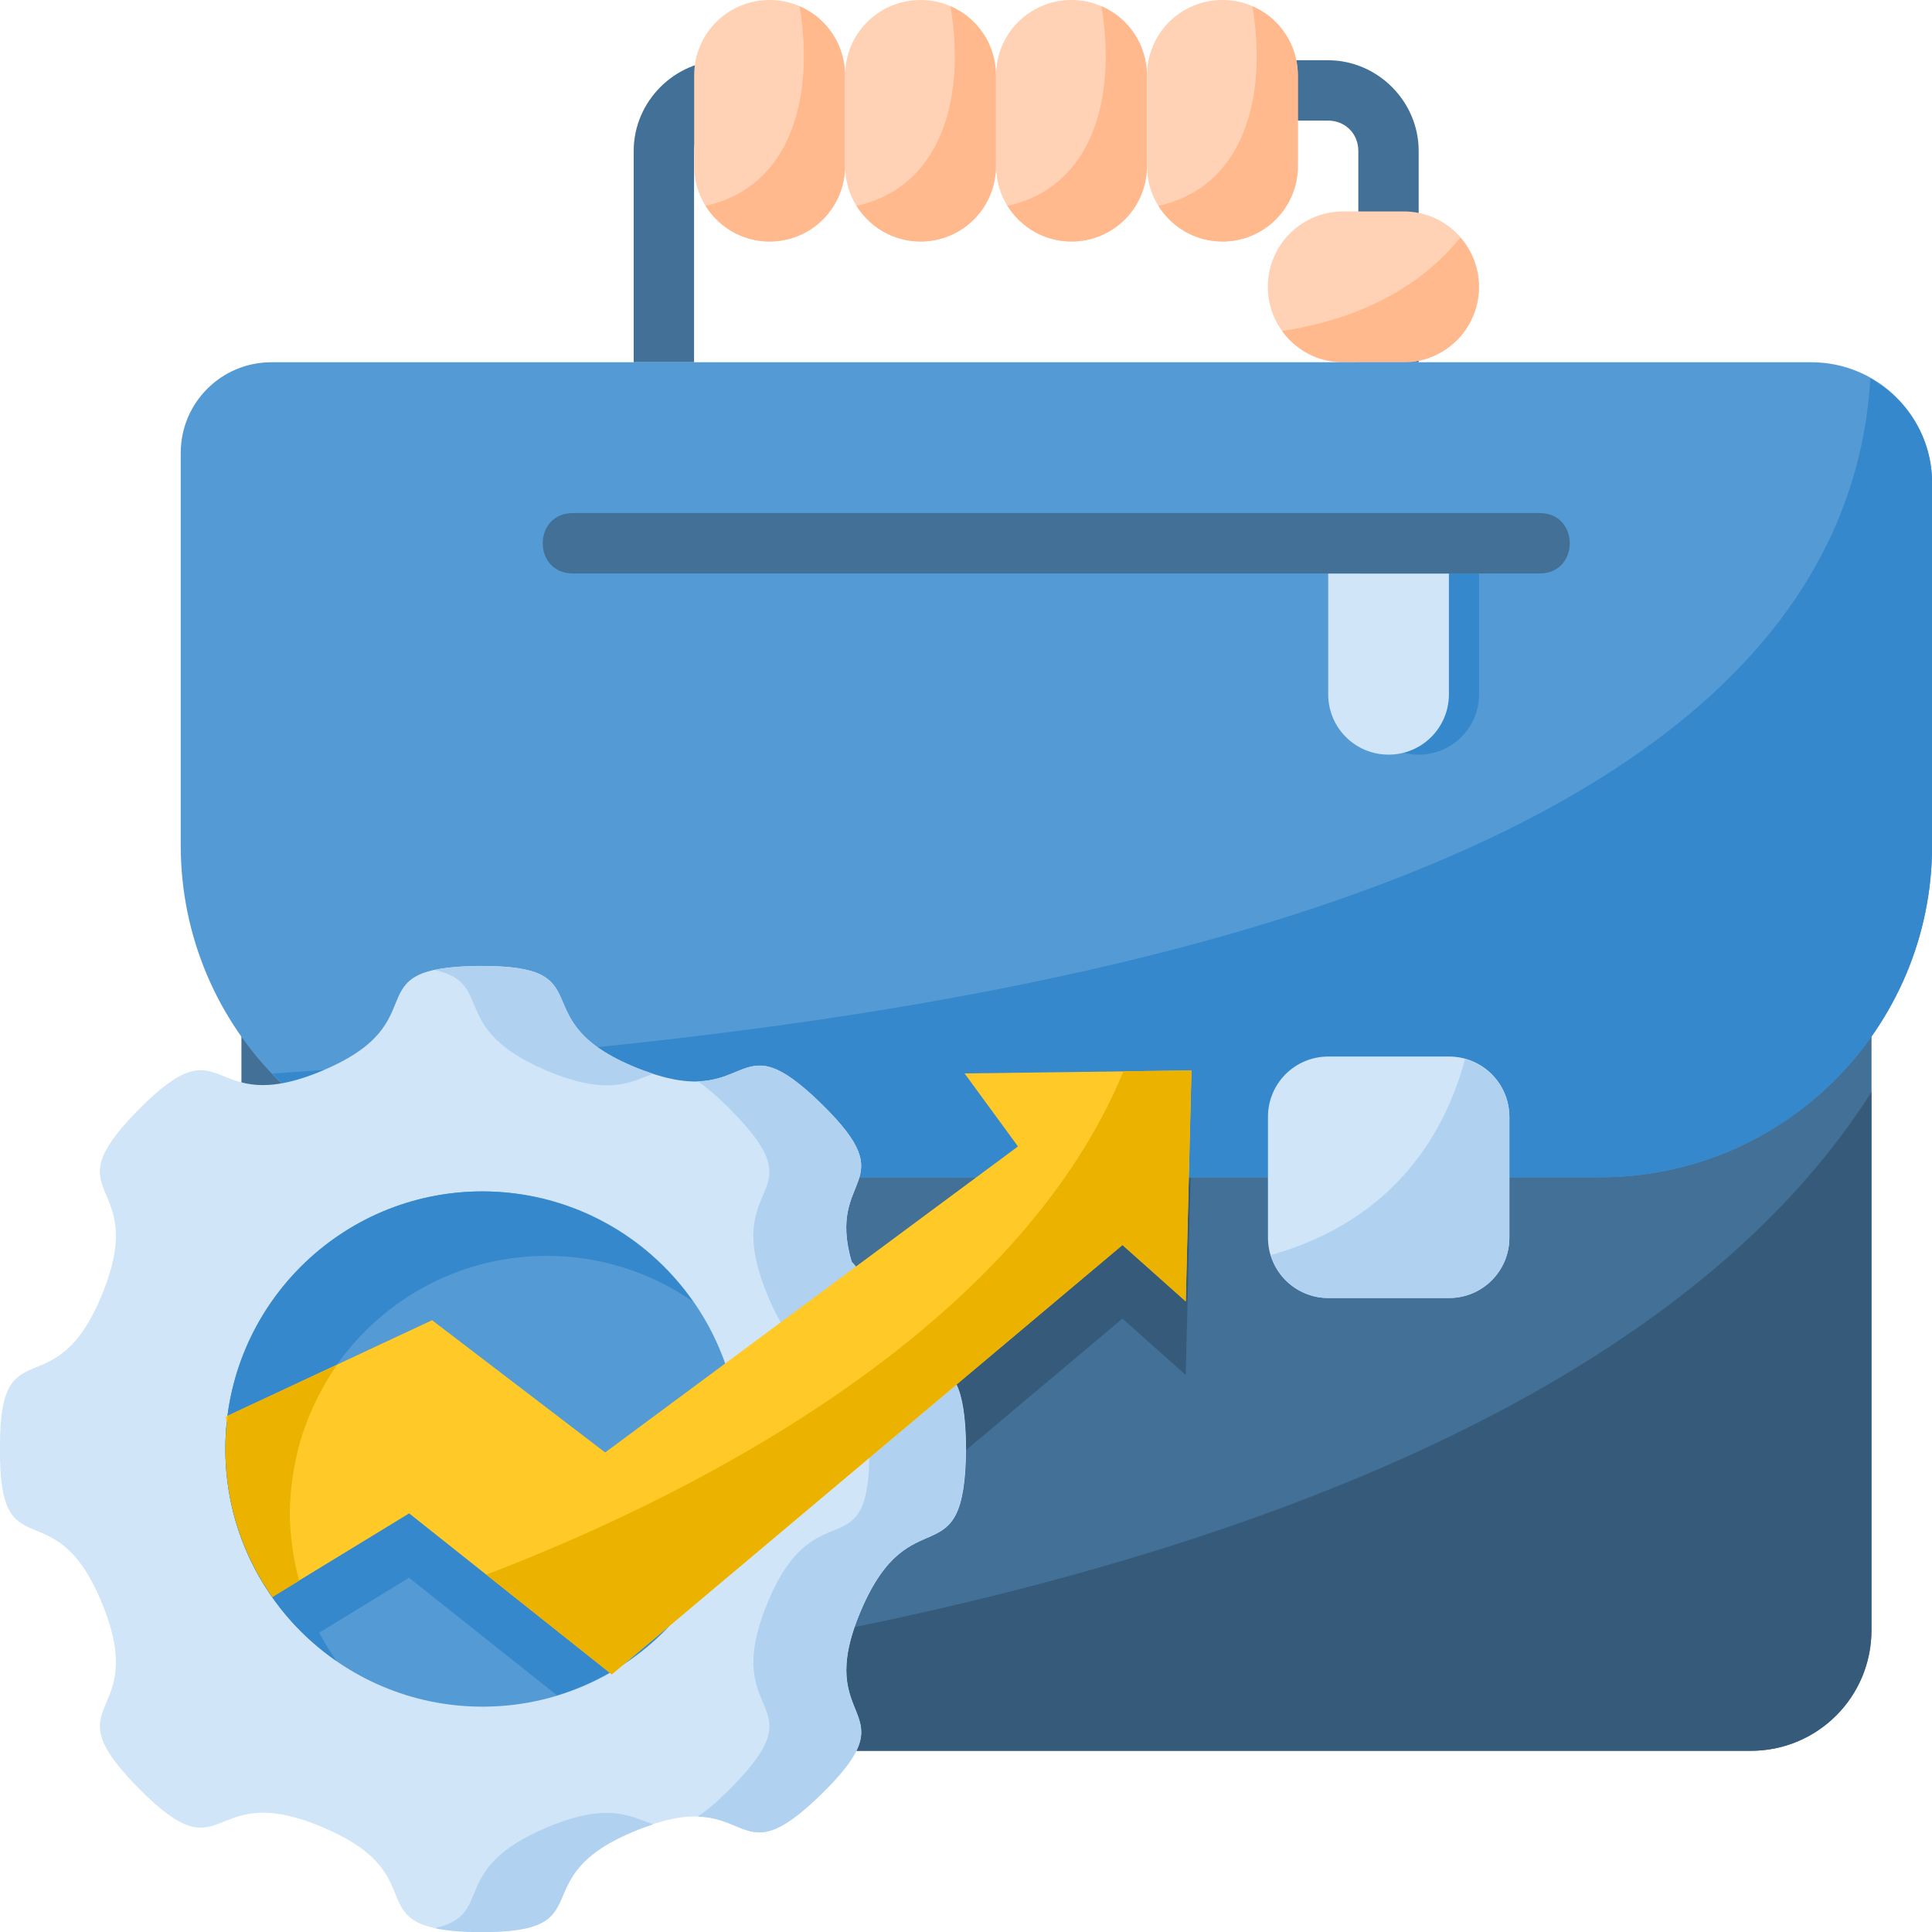 <svg xmlns="http://www.w3.org/2000/svg" xmlns:svg="http://www.w3.org/2000/svg" id="svg8" height="512" viewBox="0 0 16.933 16.933" width="512"><g id="layer1"><path id="path8381" d="m10.846.528v.529h.793c.151 0 .266.114.266.266v1.852h.529v-1.852c0-.435-.36-.795-.795-.795z" fill="#427096"></path><path id="path8480" d="m7.142.528v.529h-.793c-.151 0-.266.114-.266.266v1.852h-.529v-1.852c0-.435.36-.795.795-.795z" fill="#427096"></path><path id="rect8331" d="m2.514-12.963c.366 0 .661.295.661.661v.529c0 .366-.295.661-.661.661-.366 0-.661-.295-.661-.661v-.529c0-.366.295-.661.661-.661z" fill="#ffd1b5" transform="rotate(90)"></path><path id="path8333" d="m12.799 2.081c-.446.557-1.104.751-1.562.82.12.166.314.274.535.274h.529c.366 0 .661-.295.661-.661 0-.166-.063-.316-.164-.433z" fill="#ffb98d"></path><path id="rect8335" d="m6.745 0c.366 0 .661.295.661.661v.794c0 .366-.295.661-.661.661s-.661-.295-.661-.661v-.794c0-.366.295-.661.661-.661z" fill="#ffd1b5"></path><path id="path8337" d="m7.008.054c.135.816-.085 1.587-.824 1.75.117.187.323.313.561.313.366 0 .661-.295.661-.661v-.794c0-.273-.164-.506-.398-.607z" fill="#ffb98d"></path><path id="rect8339" d="m8.068 0c.366 0 .661.295.661.661v.794c0 .366-.295.661-.661.661-.366 0-.661-.295-.661-.661v-.794c0-.366.295-.661.661-.661z" fill="#ffd1b5"></path><path id="path8341" d="m8.331.054c.135.816-.085 1.587-.824 1.75.117.187.323.313.561.313.366 0 .661-.295.661-.661v-.794c0-.273-.164-.506-.398-.607z" fill="#ffb98d"></path><path id="rect8343" d="m9.391 0c.366 0 .661.295.661.661v.794c0 .366-.295.661-.661.661s-.661-.295-.661-.661v-.794c0-.366.295-.661.661-.661z" fill="#ffd1b5"></path><path id="path8345" d="m9.654.054c.135.816-.085 1.587-.824 1.75.117.187.323.313.561.313.366 0 .661-.295.661-.661v-.794c0-.273-.164-.506-.398-.607z" fill="#ffb98d"></path><path id="rect8347" d="m10.714 0c.366 0 .661.295.661.661v.794c0 .366-.295.661-.661.661s-.661-.295-.661-.661v-.794c0-.366.295-.661.661-.661z" fill="#ffd1b5"></path><path id="rect8349" d="m3.174 6.085h12.171c.586 0 1.058.472 1.058 1.058v7.144c0 .586-.472 1.058-1.058 1.058h-12.171c-.586 0-1.058-.472-1.058-1.058v-7.144c0-.586.472-1.058 1.058-1.058z" fill="#427096"></path><path id="path8351" d="m2.357 14.661 1.229-.752 1.776 1.411 4.476-3.763.554.494.051-2.024-1.989.026.468.64-3.618 2.682-1.517-1.159-1.812.847z" fill="#365b7a"></path><path id="path8353" d="m16.402 9.572c-2.634 4.144-10.593 5.136-14.052 5.374.194.242.488.399.823.399h12.171c.586 0 1.058-.472 1.058-1.058z" fill="#365b7a"></path><path id="path8355" d="m4.495 10.319c-1.608 0-2.911-1.303-2.911-2.91v-3.44c0-.438.355-.794.794-.794h13.497c.585 0 1.059.474 1.059 1.058v3.175c0 1.607-1.303 2.91-2.911 2.91z" fill="#549ad4"></path><path id="path8361" d="m16.393 3.316c-.31 5.206-10.304 5.84-14.007 6.093.53.559 1.278.91 2.11.91h9.527c1.608 0 2.911-1.303 2.911-2.91v-3.175c0-.395-.219-.736-.541-.917z" fill="#3588cb"></path><path id="path8363" d="m7.464 11.057c-.224-.776.472-.661-.263-1.381-.8-.783-.579.103-1.619-.316-1.04-.419-.263-.903-1.385-.894-1.122.01-.336.48-1.369.917-1.033.436-.827-.453-1.614.343-.787.797.103.577-.317 1.613-.42 1.036-.907.262-.897 1.36-.01 1.098.477.324.897 1.36.42 1.036-.469.816.317 1.613.787.797.581-.093 1.614.343 1.033.436.247.907 1.369.917 1.122.01.345-.475 1.385-.893 1.04-.419.819.467 1.619-.316.8-.783-.093-.578.345-1.607.438-1.029.911-.246.921-1.417-.002-.289-.033-.459-.084-.566z" fill="#d0e5f8"></path><path id="path8365" d="m4.197 8.467c-.17.001-.292.014-.387.035.535.117.106.511.982.882.55.232.748.092.933.027-.045-.015-.091-.03-.143-.051-1.04-.419-.263-.903-1.385-.893zm2.483.874c-.178-.014-.293.128-.566.136.08.054.174.132.291.251.787.797-.104.576.317 1.612.42 1.036.907.262.897 1.36.01 1.098-.477.324-.897 1.36-.42 1.036.47.815-.317 1.612-.117.118-.21.196-.29.25.457.013.465.408 1.085-.199.8-.783-.093-.579.345-1.607.438-1.029.911-.246.92-1.417-.002-.289-.033-.459-.084-.567l-.918-1.076c-.224-.776.472-.661-.263-1.381-.25-.245-.4-.326-.52-.336zm-1.311 6.55c-.138-.01-.319.017-.577.126-.877.37-.447.765-.982.882.095.021.218.034.387.035 1.122.01.344-.475 1.385-.893.051-.021.097-.036.143-.051-.098-.034-.2-.088-.356-.099z" fill="#b0d2f0"></path><path id="rect8367" d="m11.642 9.26h1.058c.293 0 .529.236.529.529v1.058c0 .293-.236.529-.529.529h-1.058c-.293 0-.529-.236-.529-.529v-1.058c0-.293.236-.529.529-.529z" fill="#d0e5f8"></path><path id="path8369" d="m12.841 9.281c-.302 1.111-1.087 1.547-1.703 1.719.066.218.265.377.504.377h1.058c.293 0 .529-.236.529-.529v-1.058c0-.244-.164-.446-.388-.508z" fill="#b0d2f0"></path><path id="path8482" d="m12.963 5.027v1.058c0 .293-.236.529-.529.529-.293 0-.529-.236-.529-.529v-1.058z" fill="#3588cb"></path><path id="path8373" d="m12.699 5.027v1.058c0 .293-.236.529-.529.529-.293 0-.529-.236-.529-.529v-1.058z" fill="#d0e5f8"></path><path id="path8383" d="m5.023 4.497c-.355-.002-.355.531 0 .529h8.469c.355.002.355-.531 0-.529z" fill="#427096"></path><path id="ellipse8389" d="m6.483 12.7c-0 1.247-1.009 2.258-2.254 2.258-1.245 0-2.254-1.011-2.254-2.258-0-1.247 1.009-2.258 2.254-2.258 1.245 0 2.254 1.011 2.254 2.258z" fill="#549ad4"></path><path id="path8391" d="m4.229 10.442c-1.245-0-2.254 1.011-2.254 2.258 0.0.742.365 1.437.975 1.859-.266-.379-.41-.831-.411-1.294 0-1.247 1.009-2.258 2.254-2.258.457 0.0.903.139 1.279.399-.421-.603-1.109-.962-1.843-.964z" fill="#3588cb"></path><path id="path8393" d="m3.787 12.135-1.793.838c.065.534.319 1.028.715 1.391l.876-.536 1.296 1.03c.95-.288 1.6-1.165 1.601-2.159-.001-.089-.007-.178-.018-.266l-1.161.86z" fill="#3588cb"></path><path id="path8395" d="m2.386 13.996 1.2-.732 1.776 1.411 4.476-3.763.554.494.051-2.024-1.989.026.468.64-3.618 2.682-1.517-1.159-1.812.847z" fill="#ffca28"></path><path id="path8397" d="m10.442 9.382-.595.007c-.994 2.406-4.072 3.834-5.585 4.412l1.1.874 4.476-3.764.555.494z" fill="#ecb200"></path><path id="path8399" d="m2.956 11.96-.959.448h-.001c-.013.097-.021.194-.021.292.001.465.144.918.412 1.298l.235-.144c-.026-.094-.046-.19-.059-.287-0-.003-.001-.005-.001-.009-.014-.098-.021-.196-.022-.295.001-.104.009-.209.024-.312.003-.022.006-.045.011-.067.017-.102.041-.204.072-.303.001-.004.002-.007.004-.011.032-.098.07-.193.115-.285.007-.016.015-.031.023-.047.049-.097.105-.191.168-.28z" fill="#ecb200"></path><path id="path8415" d="m10.977.054c.135.816-.085 1.587-.824 1.75.117.187.323.313.561.313.366 0 .661-.295.661-.661v-.794c0-.273-.164-.506-.398-.607z" fill="#ffb98d"></path></g></svg>